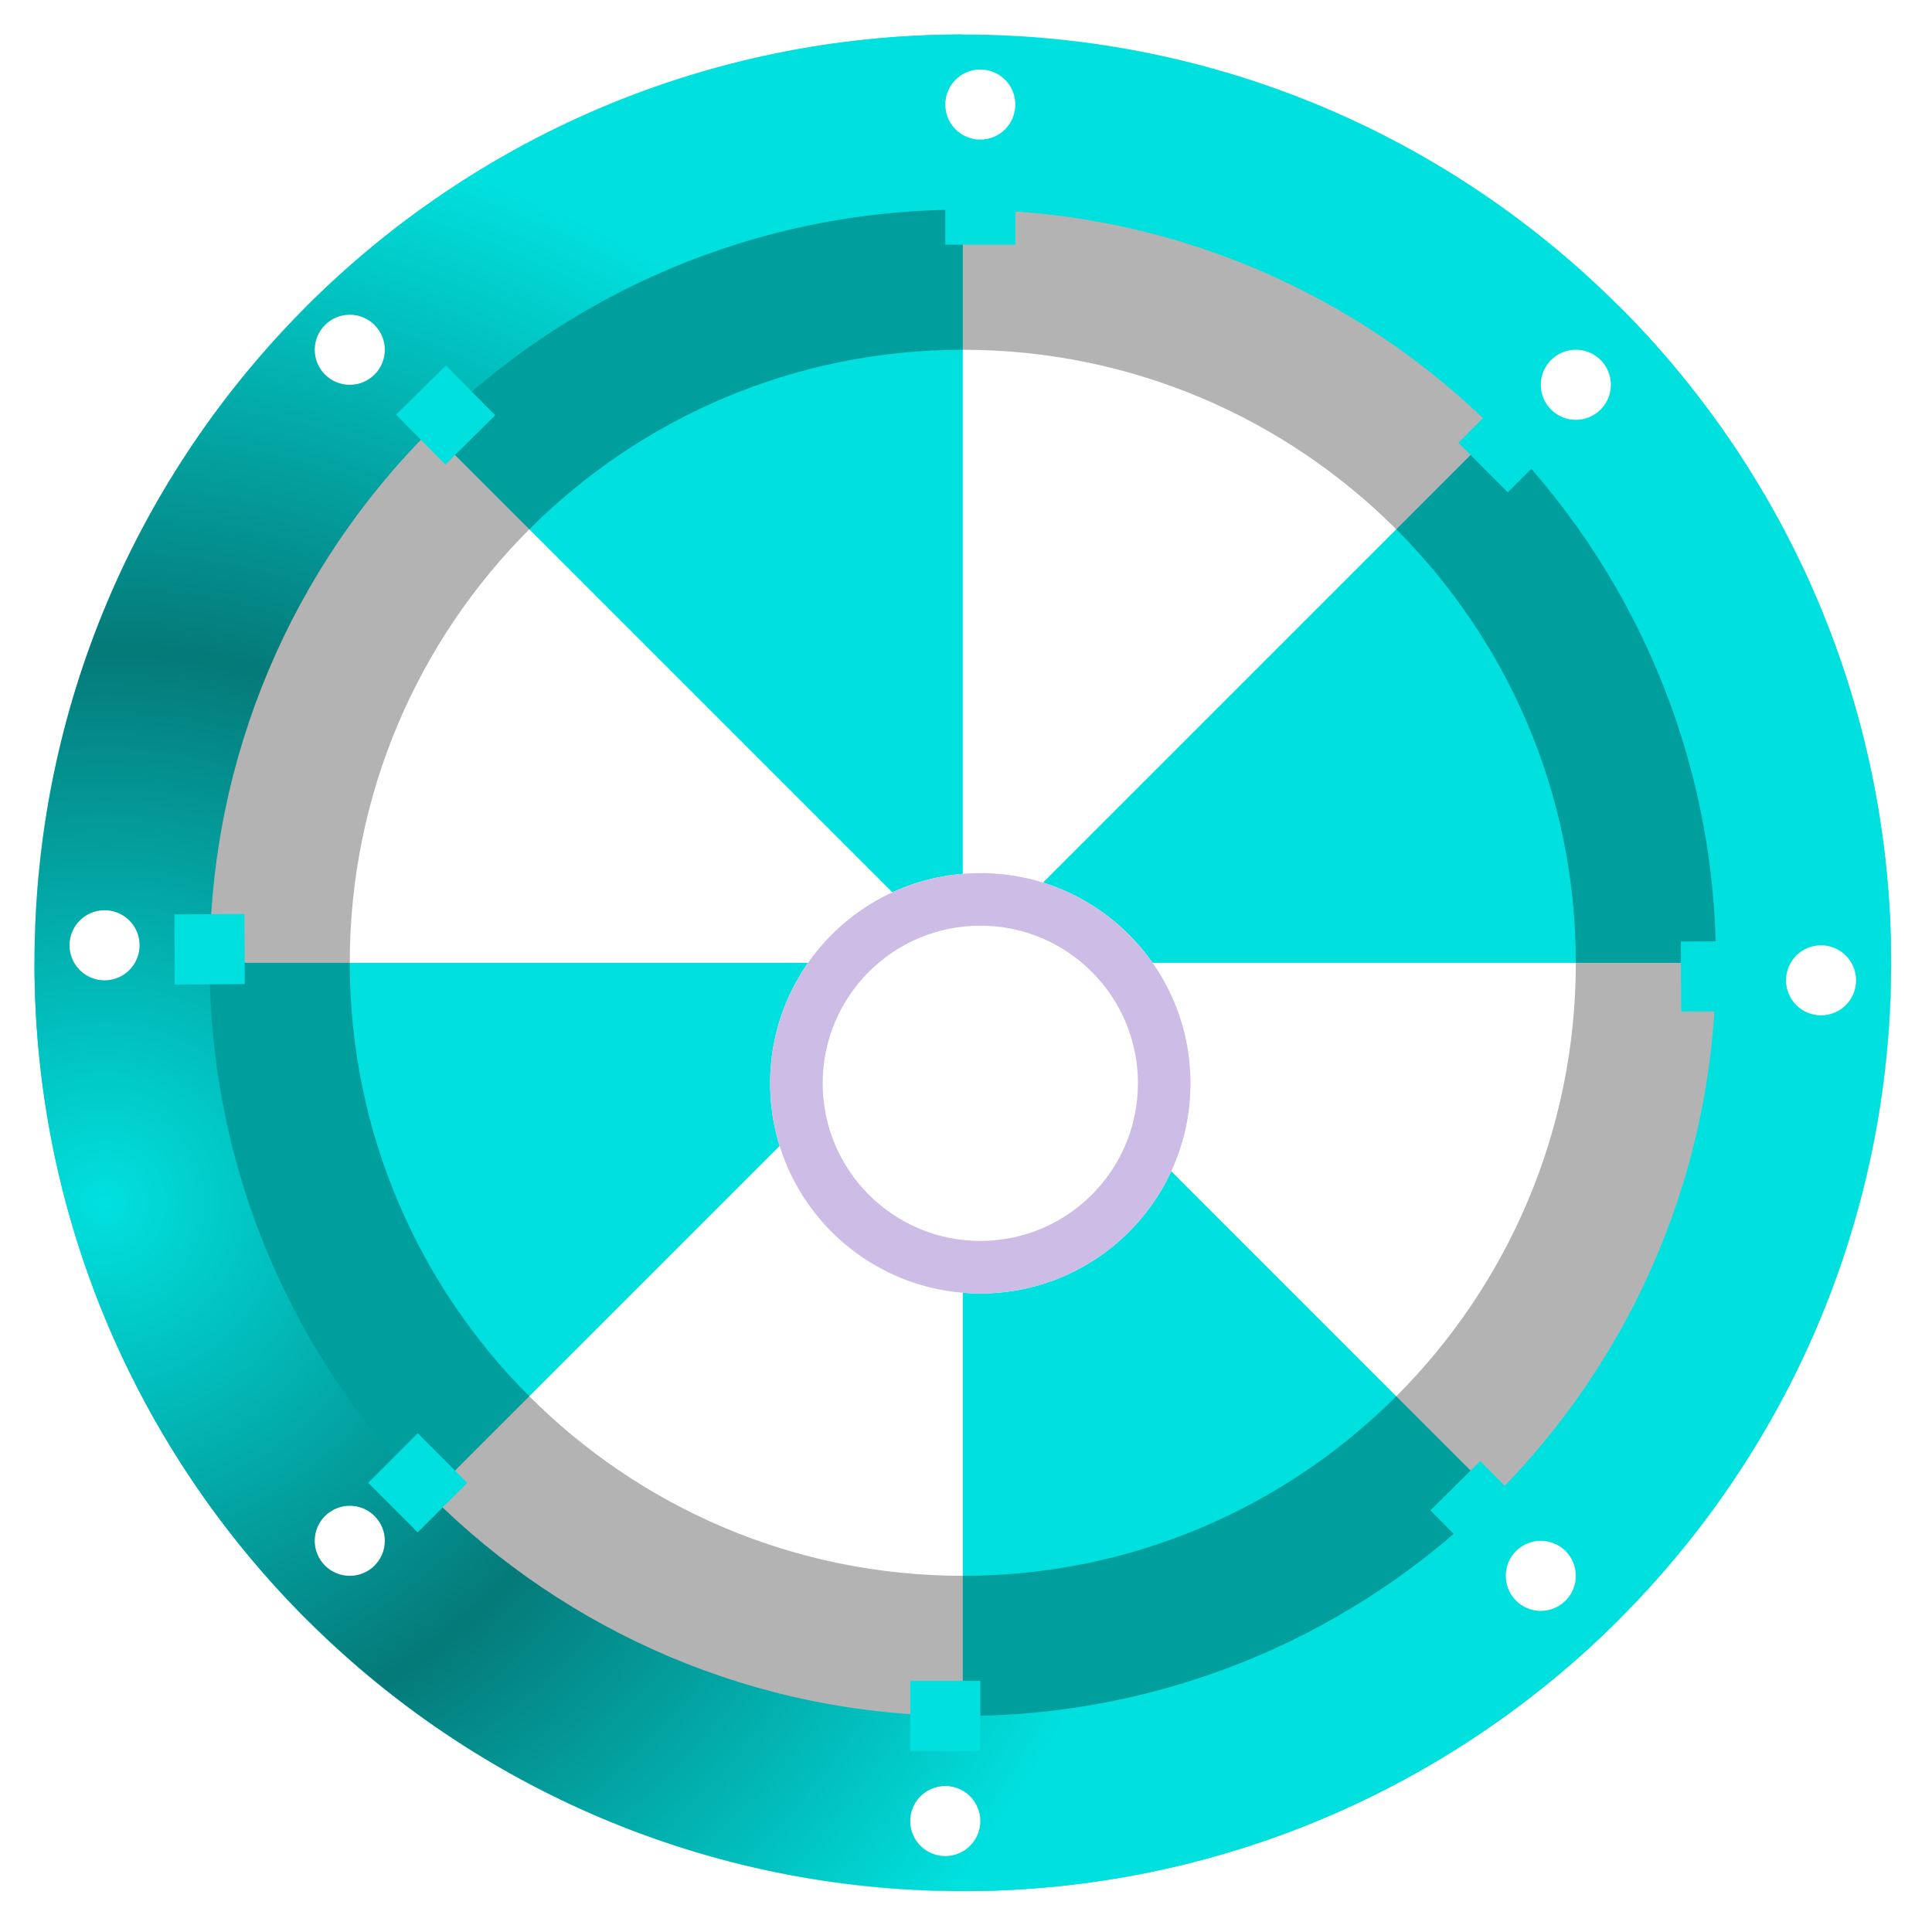 <svg width="56" height="56" viewBox="0 0 56 56" fill="none" xmlns="http://www.w3.org/2000/svg">
<path d="M54.815 27.907C54.815 34.133 52.656 40.165 48.707 44.977C44.758 49.789 39.262 53.083 33.157 54.298C27.051 55.512 20.713 54.572 15.223 51.638C9.733 48.703 5.431 43.956 3.048 38.204C0.666 32.453 0.352 26.054 2.159 20.097C3.966 14.139 7.782 8.993 12.959 5.535C18.134 2.076 24.35 0.519 30.545 1.13C36.74 1.74 42.532 4.479 46.934 8.881L27.907 27.907H54.815Z" fill="white"/>
<path d="M54.815 27.907C54.815 33.229 53.237 38.431 50.28 42.856C47.323 47.281 43.121 50.73 38.204 52.767C33.288 54.803 27.878 55.336 22.658 54.298C17.439 53.26 12.644 50.697 8.881 46.934C5.118 43.171 2.555 38.376 1.517 33.157C0.479 27.937 1.012 22.527 3.048 17.61C5.085 12.694 8.534 8.491 12.959 5.535C17.383 2.578 22.586 1 27.907 1V27.907H54.815Z" fill="#00E1DF"/>
<path d="M54.815 27.907C54.815 32.332 53.723 36.689 51.638 40.591C49.552 44.494 46.535 47.822 42.856 50.28C39.177 52.738 34.948 54.251 30.545 54.685C26.141 55.119 21.698 54.46 17.61 52.767C13.522 51.073 9.915 48.398 7.108 44.977C4.301 41.557 2.38 37.497 1.517 33.157C0.654 28.817 0.874 24.331 2.159 20.097C3.443 15.862 5.752 12.01 8.881 8.881L27.907 27.907H54.815Z" fill="white"/>
<path d="M54.815 27.907C54.815 35.044 51.98 41.888 46.934 46.934C41.888 51.98 35.044 54.815 27.907 54.815C20.771 54.815 13.927 51.98 8.881 46.934C3.835 41.888 1 35.044 1 27.907L27.907 27.907H54.815Z" fill="#00E1DF"/>
<path d="M54.815 27.907C54.815 33.229 53.237 38.431 50.28 42.856C47.323 47.281 43.121 50.73 38.204 52.767C33.288 54.803 27.878 55.336 22.658 54.298C17.439 53.26 12.644 50.697 8.881 46.934L27.907 27.907H54.815Z" fill="white"/>
<path d="M54.815 27.907C54.815 31.441 54.119 34.94 52.767 38.204C51.414 41.469 49.432 44.435 46.934 46.934C44.435 49.432 41.469 51.414 38.204 52.767C34.94 54.119 31.441 54.815 27.907 54.815L27.907 27.907H54.815Z" fill="#00E1DF"/>
<path d="M54.815 27.907C54.815 31.441 54.119 34.94 52.767 38.204C51.414 41.469 49.432 44.435 46.934 46.934L27.907 27.907H54.815Z" fill="white"/>
<path d="M54.815 27.907C54.815 24.374 54.119 20.875 52.767 17.61C51.414 14.346 49.432 11.38 46.934 8.881L27.907 27.907H54.815Z" fill="#00E1DF"/>
<g opacity="0.3" filter="url(#filter0_f_29_10)">
<path fill-rule="evenodd" clip-rule="evenodd" d="M27.907 45.676C37.721 45.676 45.676 37.721 45.676 27.907C45.676 18.094 37.721 10.138 27.907 10.138C18.094 10.138 10.138 18.094 10.138 27.907C10.138 37.721 18.094 45.676 27.907 45.676ZM27.907 50.753C40.525 50.753 50.753 40.525 50.753 27.907C50.753 15.29 40.525 5.061 27.907 5.061C15.29 5.061 5.061 15.29 5.061 27.907C5.061 40.525 15.29 50.753 27.907 50.753Z" fill="url(#paint0_radial_29_10)"/>
</g>
<path fill-rule="evenodd" clip-rule="evenodd" d="M27.907 49.738C39.964 49.738 49.738 39.964 49.738 27.907C49.738 15.851 39.964 6.077 27.907 6.077C15.851 6.077 6.077 15.851 6.077 27.907C6.077 39.964 15.851 49.738 27.907 49.738ZM27.907 54.815C42.768 54.815 54.815 42.768 54.815 27.907C54.815 13.047 42.768 1 27.907 1C13.047 1 1 13.047 1 27.907C1 42.768 13.047 54.815 27.907 54.815Z" fill="url(#paint1_radial_29_10)"/>
<g filter="url(#filter1_d_29_10)">
<path d="M34.507 27.4C34.507 30.764 31.78 33.492 28.415 33.492C25.05 33.492 22.323 30.764 22.323 27.4C22.323 24.035 25.05 21.307 28.415 21.307C31.78 21.307 34.507 24.035 34.507 27.4Z" fill="white"/>
</g>
<g filter="url(#filter2_d_29_10)">
<path fill-rule="evenodd" clip-rule="evenodd" d="M28.415 31.969C30.939 31.969 32.984 29.923 32.984 27.4C32.984 24.876 30.939 22.831 28.415 22.831C25.892 22.831 23.846 24.876 23.846 27.4C23.846 29.923 25.892 31.969 28.415 31.969ZM28.415 33.492C31.78 33.492 34.507 30.764 34.507 27.4C34.507 24.035 31.78 21.307 28.415 21.307C25.05 21.307 22.323 24.035 22.323 27.4C22.323 30.764 25.05 33.492 28.415 33.492Z" fill="#CCBCE6"/>
</g>
<g filter="url(#filter3_d_29_10)">
<path d="M27.4 3.031C27.4 3.592 27.854 4.046 28.415 4.046C28.976 4.046 29.43 3.592 29.43 3.031C29.43 2.47 28.976 2.015 28.415 2.015C27.854 2.015 27.4 2.47 27.4 3.031Z" fill="white"/>
<path d="M26.384 52.784C26.384 52.223 26.839 51.769 27.4 51.769C27.96 51.769 28.415 52.223 28.415 52.784C28.415 53.345 27.96 53.799 27.4 53.799C26.839 53.799 26.384 53.345 26.384 52.784Z" fill="white"/>
<path d="M46.692 11.154C46.692 11.714 46.237 12.169 45.676 12.169C45.116 12.169 44.661 11.714 44.661 11.154C44.661 10.593 45.116 10.138 45.676 10.138C46.237 10.138 46.692 10.593 46.692 11.154Z" fill="white"/>
<path d="M45.676 45.676C45.676 45.116 45.222 44.661 44.661 44.661C44.1 44.661 43.646 45.116 43.646 45.676C43.646 46.237 44.1 46.692 44.661 46.692C45.222 46.692 45.676 46.237 45.676 45.676Z" fill="white"/>
<path d="M53.799 28.415C53.799 27.854 53.345 27.4 52.784 27.4C52.223 27.4 51.769 27.854 51.769 28.415C51.769 28.976 52.223 29.43 52.784 29.43C53.345 29.43 53.799 28.976 53.799 28.415Z" fill="white"/>
<path d="M4.046 27.4C4.046 26.839 3.592 26.384 3.031 26.384C2.47 26.384 2.015 26.839 2.015 27.4C2.015 27.96 2.47 28.415 3.031 28.415C3.592 28.415 4.046 27.96 4.046 27.4Z" fill="white"/>
<path d="M9.123 10.138C9.123 10.699 9.578 11.154 10.138 11.154C10.699 11.154 11.154 10.699 11.154 10.138C11.154 9.578 10.699 9.123 10.138 9.123C9.578 9.123 9.123 9.578 9.123 10.138Z" fill="white"/>
<path d="M9.123 44.661C9.123 44.1 9.578 43.646 10.138 43.646C10.699 43.646 11.154 44.1 11.154 44.661C11.154 45.222 10.699 45.676 10.138 45.676C9.578 45.676 9.123 45.222 9.123 44.661Z" fill="white"/>
</g>
<path d="M27.4 5.061H29.43V7.092H27.4V5.061Z" fill="#00E1DF"/>
<path d="M5.064 28.535L5.054 26.504L7.084 26.494L7.095 28.524L5.064 28.535Z" fill="#00E1DF"/>
<path d="M11.481 12.021L12.925 10.593L14.353 12.037L12.909 13.465L11.481 12.021Z" fill="#00E1DF"/>
<path d="M12.107 44.416L10.672 42.98L12.108 41.545L13.544 42.981L12.107 44.416Z" fill="#00E1DF"/>
<path d="M26.384 48.722H28.415V50.753H26.384V48.722Z" fill="#00E1DF"/>
<path d="M48.73 29.321L48.719 27.291L50.75 27.28L50.761 29.311L48.73 29.321Z" fill="#00E1DF"/>
<path d="M41.462 43.778L42.905 42.35L44.333 43.794L42.889 45.222L41.462 43.778Z" fill="#00E1DF"/>
<path d="M43.706 14.27L42.271 12.834L43.707 11.398L45.143 12.835L43.706 14.27Z" fill="#00E1DF"/>
<defs>
<filter id="filter0_f_29_10" x="4.061" y="4.061" width="47.692" height="47.692" filterUnits="userSpaceOnUse" color-interpolation-filters="sRGB">
<feFlood flood-opacity="0" result="BackgroundImageFix"/>
<feBlend mode="normal" in="SourceGraphic" in2="BackgroundImageFix" result="shape"/>
<feGaussianBlur stdDeviation="0.5" result="effect1_foregroundBlur_29_10"/>
</filter>
<filter id="filter1_d_29_10" x="18.323" y="21.307" width="20.184" height="20.184" filterUnits="userSpaceOnUse" color-interpolation-filters="sRGB">
<feFlood flood-opacity="0" result="BackgroundImageFix"/>
<feColorMatrix in="SourceAlpha" type="matrix" values="0 0 0 0 0 0 0 0 0 0 0 0 0 0 0 0 0 0 127 0" result="hardAlpha"/>
<feOffset dy="4"/>
<feGaussianBlur stdDeviation="2"/>
<feComposite in2="hardAlpha" operator="out"/>
<feColorMatrix type="matrix" values="0 0 0 0 0 0 0 0 0 0 0 0 0 0 0 0 0 0 0.25 0"/>
<feBlend mode="normal" in2="BackgroundImageFix" result="effect1_dropShadow_29_10"/>
<feBlend mode="normal" in="SourceGraphic" in2="effect1_dropShadow_29_10" result="shape"/>
</filter>
<filter id="filter2_d_29_10" x="18.323" y="21.307" width="20.184" height="20.184" filterUnits="userSpaceOnUse" color-interpolation-filters="sRGB">
<feFlood flood-opacity="0" result="BackgroundImageFix"/>
<feColorMatrix in="SourceAlpha" type="matrix" values="0 0 0 0 0 0 0 0 0 0 0 0 0 0 0 0 0 0 127 0" result="hardAlpha"/>
<feOffset dy="4"/>
<feGaussianBlur stdDeviation="2"/>
<feComposite in2="hardAlpha" operator="out"/>
<feColorMatrix type="matrix" values="0 0 0 0 0 0 0 0 0 0 0 0 0 0 0 0 0 0 0.25 0"/>
<feBlend mode="normal" in2="BackgroundImageFix" result="effect1_dropShadow_29_10"/>
<feBlend mode="normal" in="SourceGraphic" in2="effect1_dropShadow_29_10" result="shape"/>
</filter>
<filter id="filter3_d_29_10" x="0.015" y="0.015" width="55.784" height="55.784" filterUnits="userSpaceOnUse" color-interpolation-filters="sRGB">
<feFlood flood-opacity="0" result="BackgroundImageFix"/>
<feColorMatrix in="SourceAlpha" type="matrix" values="0 0 0 0 0 0 0 0 0 0 0 0 0 0 0 0 0 0 127 0" result="hardAlpha"/>
<feOffset/>
<feGaussianBlur stdDeviation="1"/>
<feComposite in2="hardAlpha" operator="out"/>
<feColorMatrix type="matrix" values="0 0 0 0 1 0 0 0 0 1 0 0 0 0 1 0 0 0 1 0"/>
<feBlend mode="normal" in2="BackgroundImageFix" result="effect1_dropShadow_29_10"/>
<feBlend mode="normal" in="SourceGraphic" in2="effect1_dropShadow_29_10" result="shape"/>
</filter>
<radialGradient id="paint0_radial_29_10" cx="0" cy="0" r="1" gradientUnits="userSpaceOnUse" gradientTransform="translate(6.786 33.942) rotate(38.517) scale(26.995)">
<stop/>
<stop offset="1"/>
</radialGradient>
<radialGradient id="paint1_radial_29_10" cx="0" cy="0" r="1" gradientUnits="userSpaceOnUse" gradientTransform="translate(3.031 35.015) rotate(38.517) scale(31.794)">
<stop stop-color="#00E1DF"/>
<stop offset="0.505" stop-color="#047A79"/>
<stop offset="1" stop-color="#00E1DF"/>
</radialGradient>
</defs>
</svg>
